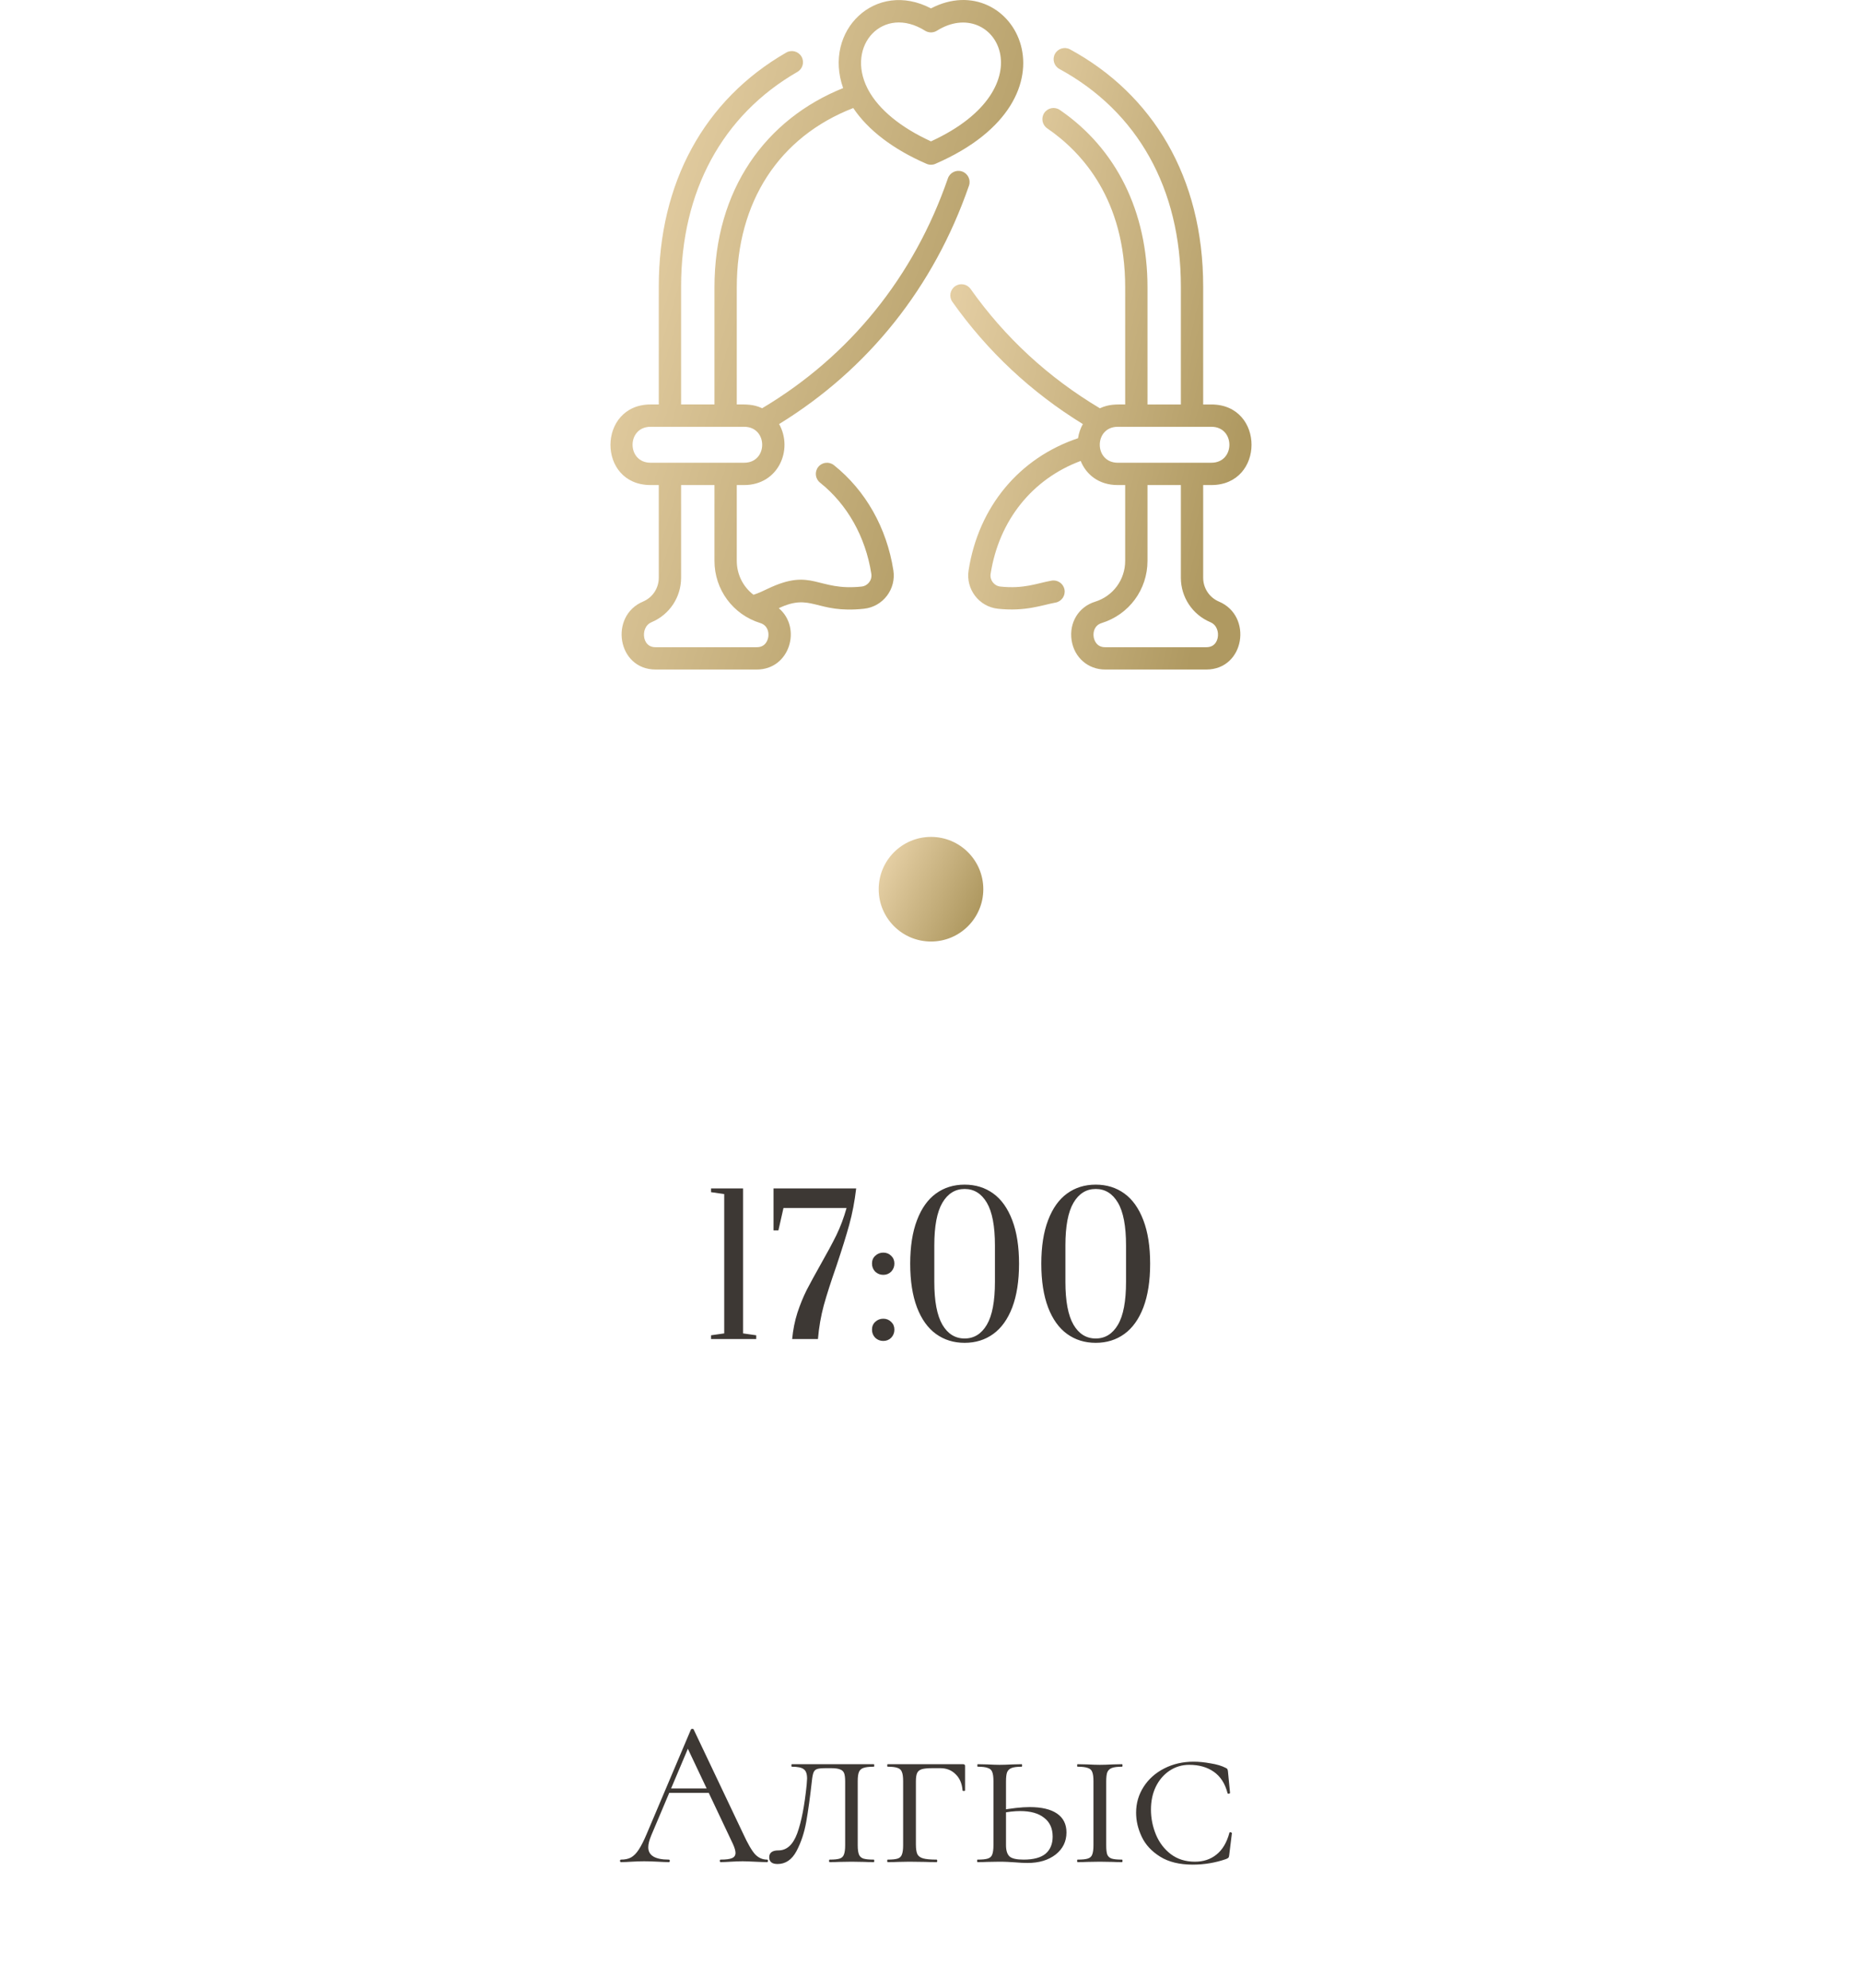 <?xml version="1.0" encoding="UTF-8"?> <svg xmlns="http://www.w3.org/2000/svg" width="178" height="190" viewBox="0 0 178 190" fill="none"> <g clip-path="url(#clip0_3472_9557)"> <g clip-path="url(#clip1_3472_9557)"> <path d="M79.721 44.466C79.26 44.099 78.589 44.174 78.222 44.634C77.855 45.095 77.93 45.766 78.39 46.133C81.001 48.218 82.743 51.314 83.296 54.852C83.39 55.45 82.963 56.005 82.364 56.07C78.091 56.528 77.678 54.229 73.402 56.275C72.942 56.495 72.501 56.706 72.028 56.854C71.041 56.097 70.433 54.916 70.433 53.611V46.366H71.139C74.398 46.366 75.849 42.993 74.481 40.535C83.019 35.286 89.282 27.433 92.63 17.747C92.823 17.19 92.528 16.583 91.971 16.391C91.414 16.198 90.807 16.493 90.615 17.05C87.365 26.452 81.232 34.035 72.861 39.022C71.989 38.619 71.278 38.663 70.433 38.663V27.468C70.433 19.279 74.479 13.079 81.568 10.327C82.963 12.417 85.363 14.267 88.574 15.659C88.844 15.777 89.152 15.777 89.422 15.659C103.922 9.37 96.856 -3.303 88.998 0.802C83.708 -1.962 78.654 2.925 80.601 8.419C73.226 11.386 68.3 18.085 68.3 27.468V38.663H65.11V27.387C65.11 18.284 69.059 10.999 76.229 6.872C76.74 6.578 76.916 5.926 76.622 5.415C76.328 4.905 75.676 4.729 75.165 5.023C67.306 9.547 62.977 17.489 62.977 27.387V38.663H62.194C57.107 38.663 57.053 46.366 62.194 46.366H62.977V55.228C62.977 56.225 62.383 57.12 61.464 57.508C58.224 58.878 59 64 62.678 64H72.349C75.519 64 76.662 59.994 74.449 58.139C77.604 56.634 77.995 58.683 82.591 58.19C84.438 57.992 85.679 56.286 85.403 54.523C84.768 50.456 82.75 46.885 79.721 44.466ZM88.431 2.935C88.778 3.152 89.218 3.152 89.565 2.935C95.084 -0.527 100.265 8.35 88.998 13.513C86.088 12.18 84.02 10.468 83.01 8.606C82.987 8.553 82.961 8.502 82.931 8.455C80.825 4.322 84.449 0.436 88.431 2.935ZM62.194 40.797H71.139C73.436 40.797 73.438 44.233 71.139 44.233H62.194C59.897 44.233 59.895 40.797 62.194 40.797ZM73.446 60.879C73.411 61.111 73.228 61.867 72.349 61.867H62.678C61.889 61.867 61.656 61.3 61.588 60.962C61.481 60.434 61.656 59.743 62.294 59.473C64.005 58.75 65.11 57.084 65.11 55.228V46.367H68.3V53.611C68.3 56.355 70.06 58.744 72.68 59.557C73.361 59.768 73.518 60.401 73.446 60.879Z" fill="url(#paint0_linear_3472_9557)"></path> <path d="M116.532 57.508C115.613 57.12 115.019 56.225 115.019 55.228V46.366H115.802C120.92 46.366 120.923 38.664 115.802 38.664H115.019V27.387C115.019 16.899 110.153 8.994 102.296 4.722C101.778 4.44 101.131 4.632 100.85 5.149C100.568 5.667 100.76 6.314 101.277 6.595C108.763 10.666 112.886 18.05 112.886 27.387V38.664H109.696V27.468C109.696 20.237 106.72 14.215 101.316 10.51C100.83 10.177 100.167 10.301 99.834 10.787C99.501 11.272 99.624 11.936 100.11 12.269C103.51 14.6 107.563 19.129 107.563 27.468V38.664C106.703 38.664 106.028 38.619 105.145 39.027C100.228 36.099 96.07 32.266 92.784 27.621C92.444 27.14 91.778 27.026 91.298 27.366C90.817 27.706 90.703 28.372 91.043 28.853C94.382 33.574 98.575 37.499 103.516 40.537C103.285 40.949 103.129 41.407 103.056 41.889C97.43 43.778 93.542 48.447 92.593 54.523C92.317 56.286 93.558 57.993 95.405 58.191C98.064 58.475 99.686 57.817 100.899 57.603C101.479 57.501 101.866 56.948 101.764 56.368C101.661 55.788 101.108 55.4 100.528 55.503C99.156 55.745 97.901 56.313 95.632 56.07C95.033 56.006 94.606 55.45 94.7 54.852C95.498 49.743 98.684 45.784 103.309 44.062C103.83 45.35 105.027 46.367 106.857 46.367H107.563V53.611C107.563 55.415 106.406 56.986 104.684 57.52C103.11 58.008 102.187 59.521 102.441 61.198C102.691 62.848 104.009 64 105.647 64H115.318C118.993 64 119.774 58.879 116.532 57.508ZM106.857 40.797H115.802C118.099 40.797 118.101 44.233 115.802 44.233H106.857C104.56 44.233 104.558 40.797 106.857 40.797ZM116.408 60.962C116.34 61.3 116.107 61.867 115.318 61.867H105.647C104.768 61.867 104.585 61.111 104.55 60.879C104.478 60.401 104.635 59.768 105.316 59.557C107.936 58.744 109.696 56.355 109.696 53.611V46.366H112.886V55.228C112.886 57.084 113.991 58.75 115.702 59.473C116.34 59.743 116.515 60.434 116.408 60.962Z" fill="url(#paint1_linear_3472_9557)"></path> </g> <circle cx="89" cy="85" r="5" fill="url(#paint2_linear_3472_9557)"></circle> <path d="M67.973 128V127.64L69.233 127.46V114.14L67.973 113.96V113.6H71.033V127.46L72.293 127.64V128H67.973ZM75.727 128C75.811 127.112 75.978 126.272 76.231 125.48C76.495 124.688 76.788 123.968 77.112 123.32C77.448 122.672 77.886 121.868 78.427 120.908C79.062 119.792 79.573 118.844 79.957 118.064C80.341 117.272 80.665 116.408 80.928 115.472H74.898L74.412 117.614H73.945V113.6H81.847C81.703 114.836 81.481 116 81.18 117.092C80.88 118.172 80.472 119.48 79.957 121.016C79.441 122.492 79.038 123.746 78.751 124.778C78.475 125.798 78.288 126.872 78.192 128H75.727ZM84.439 121.862C84.138 121.862 83.88 121.76 83.665 121.556C83.46 121.34 83.359 121.082 83.359 120.782C83.359 120.482 83.46 120.236 83.665 120.044C83.88 119.84 84.138 119.738 84.439 119.738C84.739 119.738 84.99 119.84 85.195 120.044C85.398 120.236 85.501 120.482 85.501 120.782C85.501 121.082 85.398 121.34 85.195 121.556C84.99 121.76 84.739 121.862 84.439 121.862ZM84.439 128.18C84.138 128.18 83.88 128.078 83.665 127.874C83.46 127.658 83.359 127.4 83.359 127.1C83.359 126.8 83.46 126.554 83.665 126.362C83.88 126.158 84.138 126.056 84.439 126.056C84.739 126.056 84.99 126.158 85.195 126.362C85.398 126.554 85.501 126.8 85.501 127.1C85.501 127.4 85.398 127.658 85.195 127.874C84.99 128.078 84.739 128.18 84.439 128.18ZM92.214 128.36C91.17 128.36 90.258 128.078 89.478 127.514C88.698 126.95 88.092 126.104 87.66 124.976C87.228 123.836 87.012 122.444 87.012 120.8C87.012 119.156 87.228 117.77 87.66 116.642C88.092 115.502 88.698 114.65 89.478 114.086C90.258 113.522 91.17 113.24 92.214 113.24C93.258 113.24 94.17 113.522 94.95 114.086C95.73 114.65 96.336 115.502 96.768 116.642C97.2 117.77 97.416 119.156 97.416 120.8C97.416 122.444 97.2 123.836 96.768 124.976C96.336 126.104 95.73 126.95 94.95 127.514C94.17 128.078 93.258 128.36 92.214 128.36ZM92.214 127.946C93.114 127.946 93.822 127.508 94.338 126.632C94.854 125.756 95.112 124.388 95.112 122.528V119.054C95.112 117.206 94.854 115.844 94.338 114.968C93.822 114.092 93.114 113.654 92.214 113.654C91.314 113.654 90.606 114.092 90.09 114.968C89.574 115.844 89.316 117.206 89.316 119.054V122.528C89.316 124.376 89.574 125.744 90.09 126.632C90.606 127.508 91.314 127.946 92.214 127.946ZM104.747 128.36C103.703 128.36 102.791 128.078 102.011 127.514C101.231 126.95 100.625 126.104 100.193 124.976C99.761 123.836 99.545 122.444 99.545 120.8C99.545 119.156 99.761 117.77 100.193 116.642C100.625 115.502 101.231 114.65 102.011 114.086C102.791 113.522 103.703 113.24 104.747 113.24C105.791 113.24 106.703 113.522 107.483 114.086C108.263 114.65 108.869 115.502 109.301 116.642C109.733 117.77 109.949 119.156 109.949 120.8C109.949 122.444 109.733 123.836 109.301 124.976C108.869 126.104 108.263 126.95 107.483 127.514C106.703 128.078 105.791 128.36 104.747 128.36ZM104.747 127.946C105.647 127.946 106.355 127.508 106.871 126.632C107.387 125.756 107.645 124.388 107.645 122.528V119.054C107.645 117.206 107.387 115.844 106.871 114.968C106.355 114.092 105.647 113.654 104.747 113.654C103.847 113.654 103.139 114.092 102.623 114.968C102.107 115.844 101.849 117.206 101.849 119.054V122.528C101.849 124.376 102.107 125.744 102.623 126.632C103.139 127.508 103.847 127.946 104.747 127.946Z" fill="#3D3834"></path> <path d="M63.912 170.96H68.032L68.172 171.38H63.612L63.912 170.96ZM73.332 177.76C73.385 177.76 73.412 177.8 73.412 177.88C73.412 177.96 73.385 178 73.332 178C73.078 178 72.685 177.987 72.152 177.96C71.618 177.933 71.232 177.92 70.992 177.92C70.698 177.92 70.325 177.933 69.872 177.96C69.445 177.987 69.118 178 68.892 178C68.838 178 68.812 177.96 68.812 177.88C68.812 177.8 68.838 177.76 68.892 177.76C69.398 177.76 69.758 177.713 69.972 177.62C70.198 177.527 70.312 177.36 70.312 177.12C70.312 176.92 70.232 176.64 70.072 176.28L65.632 166.9L66.132 166.28L62.252 175.46C62.065 175.913 61.972 176.287 61.972 176.58C61.972 177.367 62.625 177.76 63.932 177.76C63.998 177.76 64.032 177.8 64.032 177.88C64.032 177.96 63.998 178 63.932 178C63.692 178 63.345 177.987 62.892 177.96C62.385 177.933 61.945 177.92 61.572 177.92C61.225 177.92 60.825 177.933 60.372 177.96C59.972 177.987 59.638 178 59.372 178C59.305 178 59.272 177.96 59.272 177.88C59.272 177.8 59.305 177.76 59.372 177.76C59.745 177.76 60.058 177.693 60.312 177.56C60.578 177.413 60.825 177.167 61.052 176.82C61.292 176.46 61.552 175.947 61.832 175.28L66.052 165.32C66.078 165.28 66.125 165.26 66.192 165.26C66.258 165.26 66.298 165.28 66.312 165.32L71.032 175.26C71.485 176.247 71.872 176.913 72.192 177.26C72.512 177.593 72.892 177.76 73.332 177.76ZM78.934 169.02C78.548 169.02 78.275 169.047 78.115 169.1C77.954 169.153 77.841 169.26 77.775 169.42C77.708 169.58 77.654 169.847 77.615 170.22C77.441 171.78 77.261 173.087 77.075 174.14C76.888 175.193 76.575 176.133 76.135 176.96C75.695 177.773 75.094 178.18 74.335 178.18C73.801 178.18 73.534 177.967 73.534 177.54C73.534 177.1 73.828 176.88 74.415 176.88C75.215 176.88 75.814 176.333 76.215 175.24C76.615 174.133 76.915 172.587 77.115 170.6C77.141 170.307 77.154 170.113 77.154 170.02C77.154 169.567 77.048 169.267 76.835 169.12C76.635 168.96 76.254 168.88 75.695 168.88C75.668 168.88 75.654 168.84 75.654 168.76C75.654 168.68 75.668 168.64 75.695 168.64H83.534C83.561 168.64 83.575 168.68 83.575 168.76C83.575 168.84 83.561 168.88 83.534 168.88C83.081 168.88 82.748 168.92 82.534 169C82.335 169.067 82.195 169.193 82.115 169.38C82.034 169.567 81.995 169.86 81.995 170.26V176.38C81.995 176.78 82.034 177.08 82.115 177.28C82.195 177.467 82.335 177.593 82.534 177.66C82.748 177.727 83.081 177.76 83.534 177.76C83.561 177.76 83.575 177.8 83.575 177.88C83.575 177.96 83.561 178 83.534 178C83.148 178 82.841 177.993 82.615 177.98L81.415 177.96L80.195 177.98C79.981 177.993 79.688 178 79.314 178C79.275 178 79.254 177.96 79.254 177.88C79.254 177.8 79.275 177.76 79.314 177.76C79.754 177.76 80.075 177.727 80.275 177.66C80.475 177.593 80.608 177.467 80.674 177.28C80.754 177.08 80.794 176.78 80.794 176.38V170.3C80.794 169.94 80.761 169.673 80.695 169.5C80.628 169.327 80.501 169.207 80.314 169.14C80.128 169.06 79.841 169.02 79.454 169.02H78.934ZM84.856 178C84.83 178 84.816 177.96 84.816 177.88C84.816 177.8 84.83 177.76 84.856 177.76C85.296 177.76 85.616 177.727 85.816 177.66C86.016 177.593 86.15 177.467 86.216 177.28C86.296 177.08 86.336 176.78 86.336 176.38V170.26C86.336 169.86 86.296 169.567 86.216 169.38C86.15 169.193 86.016 169.067 85.816 169C85.616 168.92 85.296 168.88 84.856 168.88C84.83 168.88 84.816 168.84 84.816 168.76C84.816 168.68 84.83 168.64 84.856 168.64H92.056C92.19 168.64 92.256 168.693 92.256 168.8V170.36V171.14C92.256 171.18 92.216 171.2 92.136 171.2C92.056 171.2 92.016 171.18 92.016 171.14C91.963 170.487 91.743 169.973 91.356 169.6C90.97 169.213 90.483 169.02 89.896 169.02H89.136C88.67 169.02 88.33 169.053 88.116 169.12C87.903 169.187 87.756 169.307 87.676 169.48C87.596 169.653 87.556 169.92 87.556 170.28V176.3C87.556 176.727 87.603 177.04 87.696 177.24C87.79 177.427 87.97 177.56 88.236 177.64C88.516 177.72 88.95 177.76 89.536 177.76C89.576 177.76 89.596 177.8 89.596 177.88C89.596 177.96 89.576 178 89.536 178C89.056 178 88.69 177.993 88.436 177.98L86.936 177.96L85.856 177.98C85.63 177.993 85.296 178 84.856 178ZM96.17 176.38C96.17 176.887 96.283 177.247 96.51 177.46C96.737 177.66 97.183 177.76 97.85 177.76C98.797 177.76 99.497 177.573 99.95 177.2C100.403 176.813 100.63 176.267 100.63 175.56C100.63 174.773 100.357 174.173 99.81 173.76C99.277 173.333 98.517 173.12 97.53 173.12C96.957 173.12 96.323 173.193 95.63 173.34L95.53 173.06C96.703 172.847 97.67 172.74 98.43 172.74C99.577 172.74 100.45 172.947 101.05 173.36C101.65 173.773 101.95 174.373 101.95 175.16C101.95 176.027 101.603 176.733 100.91 177.28C100.217 177.813 99.323 178.08 98.23 178.08C97.883 178.08 97.477 178.06 97.01 178.02C96.823 178.007 96.603 177.993 96.35 177.98C96.097 177.967 95.823 177.96 95.53 177.96L94.37 177.98C94.143 177.993 93.837 178 93.45 178C93.423 178 93.41 177.96 93.41 177.88C93.41 177.8 93.423 177.76 93.45 177.76C93.903 177.76 94.23 177.727 94.43 177.66C94.643 177.593 94.783 177.467 94.85 177.28C94.93 177.08 94.97 176.78 94.97 176.38V170.26C94.97 169.86 94.93 169.567 94.85 169.38C94.783 169.193 94.643 169.067 94.43 169C94.23 168.92 93.91 168.88 93.47 168.88C93.443 168.88 93.43 168.84 93.43 168.76C93.43 168.68 93.443 168.64 93.47 168.64L94.37 168.66C94.877 168.687 95.27 168.7 95.55 168.7C95.883 168.7 96.303 168.687 96.81 168.66L97.67 168.64C97.697 168.64 97.71 168.68 97.71 168.76C97.71 168.84 97.697 168.88 97.67 168.88C97.243 168.88 96.923 168.92 96.71 169C96.497 169.08 96.35 169.22 96.27 169.42C96.203 169.607 96.17 169.9 96.17 170.3V176.38ZM105.75 176.38C105.75 176.793 105.783 177.093 105.85 177.28C105.93 177.467 106.07 177.593 106.27 177.66C106.47 177.727 106.797 177.76 107.25 177.76C107.29 177.76 107.31 177.8 107.31 177.88C107.31 177.96 107.29 178 107.25 178C106.877 178 106.583 177.993 106.37 177.98L105.13 177.96L103.93 177.98C103.703 177.993 103.397 178 103.01 178C102.983 178 102.97 177.96 102.97 177.88C102.97 177.8 102.983 177.76 103.01 177.76C103.463 177.76 103.79 177.727 103.99 177.66C104.203 177.593 104.343 177.467 104.41 177.28C104.49 177.08 104.53 176.78 104.53 176.38V170.26C104.53 169.86 104.49 169.567 104.41 169.38C104.343 169.193 104.203 169.067 103.99 169C103.777 168.92 103.45 168.88 103.01 168.88C102.983 168.88 102.97 168.84 102.97 168.76C102.97 168.68 102.983 168.64 103.01 168.64L103.93 168.66C104.437 168.687 104.837 168.7 105.13 168.7C105.463 168.7 105.883 168.687 106.39 168.66L107.25 168.64C107.29 168.64 107.31 168.68 107.31 168.76C107.31 168.84 107.29 168.88 107.25 168.88C106.823 168.88 106.503 168.92 106.29 169C106.077 169.08 105.93 169.22 105.85 169.42C105.783 169.607 105.75 169.9 105.75 170.3V176.38ZM114.107 168.4C114.613 168.4 115.153 168.453 115.727 168.56C116.313 168.653 116.787 168.793 117.147 168.98C117.24 169.02 117.3 169.06 117.327 169.1C117.353 169.14 117.373 169.213 117.387 169.32L117.587 171.38C117.587 171.42 117.547 171.447 117.467 171.46C117.4 171.473 117.36 171.453 117.347 171.4C117.107 170.48 116.667 169.8 116.027 169.36C115.4 168.92 114.62 168.7 113.687 168.7C112.993 168.7 112.367 168.887 111.807 169.26C111.247 169.633 110.807 170.147 110.487 170.8C110.18 171.44 110.027 172.167 110.027 172.98C110.027 173.807 110.187 174.607 110.507 175.38C110.827 176.14 111.3 176.76 111.927 177.24C112.567 177.72 113.333 177.96 114.227 177.96C115.04 177.96 115.727 177.733 116.287 177.28C116.86 176.827 117.273 176.133 117.527 175.2C117.527 175.16 117.56 175.14 117.627 175.14C117.653 175.14 117.68 175.153 117.707 175.18C117.747 175.193 117.767 175.207 117.767 175.22L117.507 177.34C117.493 177.447 117.473 177.52 117.447 177.56C117.42 177.6 117.347 177.647 117.227 177.7C116.2 178.06 115.133 178.24 114.027 178.24C112.76 178.24 111.72 177.987 110.907 177.48C110.093 176.973 109.507 176.34 109.147 175.58C108.787 174.82 108.607 174.053 108.607 173.28C108.607 172.373 108.847 171.547 109.327 170.8C109.807 170.053 110.467 169.467 111.307 169.04C112.147 168.613 113.08 168.4 114.107 168.4Z" fill="#3D3834"></path> </g> <defs> <linearGradient id="paint0_linear_3472_9557" x1="56.714" y1="32" x2="95.708" y2="43.585" gradientUnits="userSpaceOnUse"> <stop stop-color="#E4CEA3"></stop> <stop offset="1" stop-color="#AF9961"></stop> </linearGradient> <linearGradient id="paint1_linear_3472_9557" x1="89.647" y1="34.296" x2="119.011" y2="41.154" gradientUnits="userSpaceOnUse"> <stop stop-color="#E4CEA3"></stop> <stop offset="1" stop-color="#AF9961"></stop> </linearGradient> <linearGradient id="paint2_linear_3472_9557" x1="83.583" y1="85" x2="92.311" y2="89.205" gradientUnits="userSpaceOnUse"> <stop stop-color="#E4CEA3"></stop> <stop offset="1" stop-color="#AF9961"></stop> </linearGradient> <clipPath id="clip0_3472_9557"> <rect width="177" height="190" fill="white" transform="translate(0.5)"></rect> </clipPath> <clipPath id="clip1_3472_9557"> <rect width="64" height="64" fill="white" transform="translate(57)"></rect> </clipPath> </defs> </svg> 
